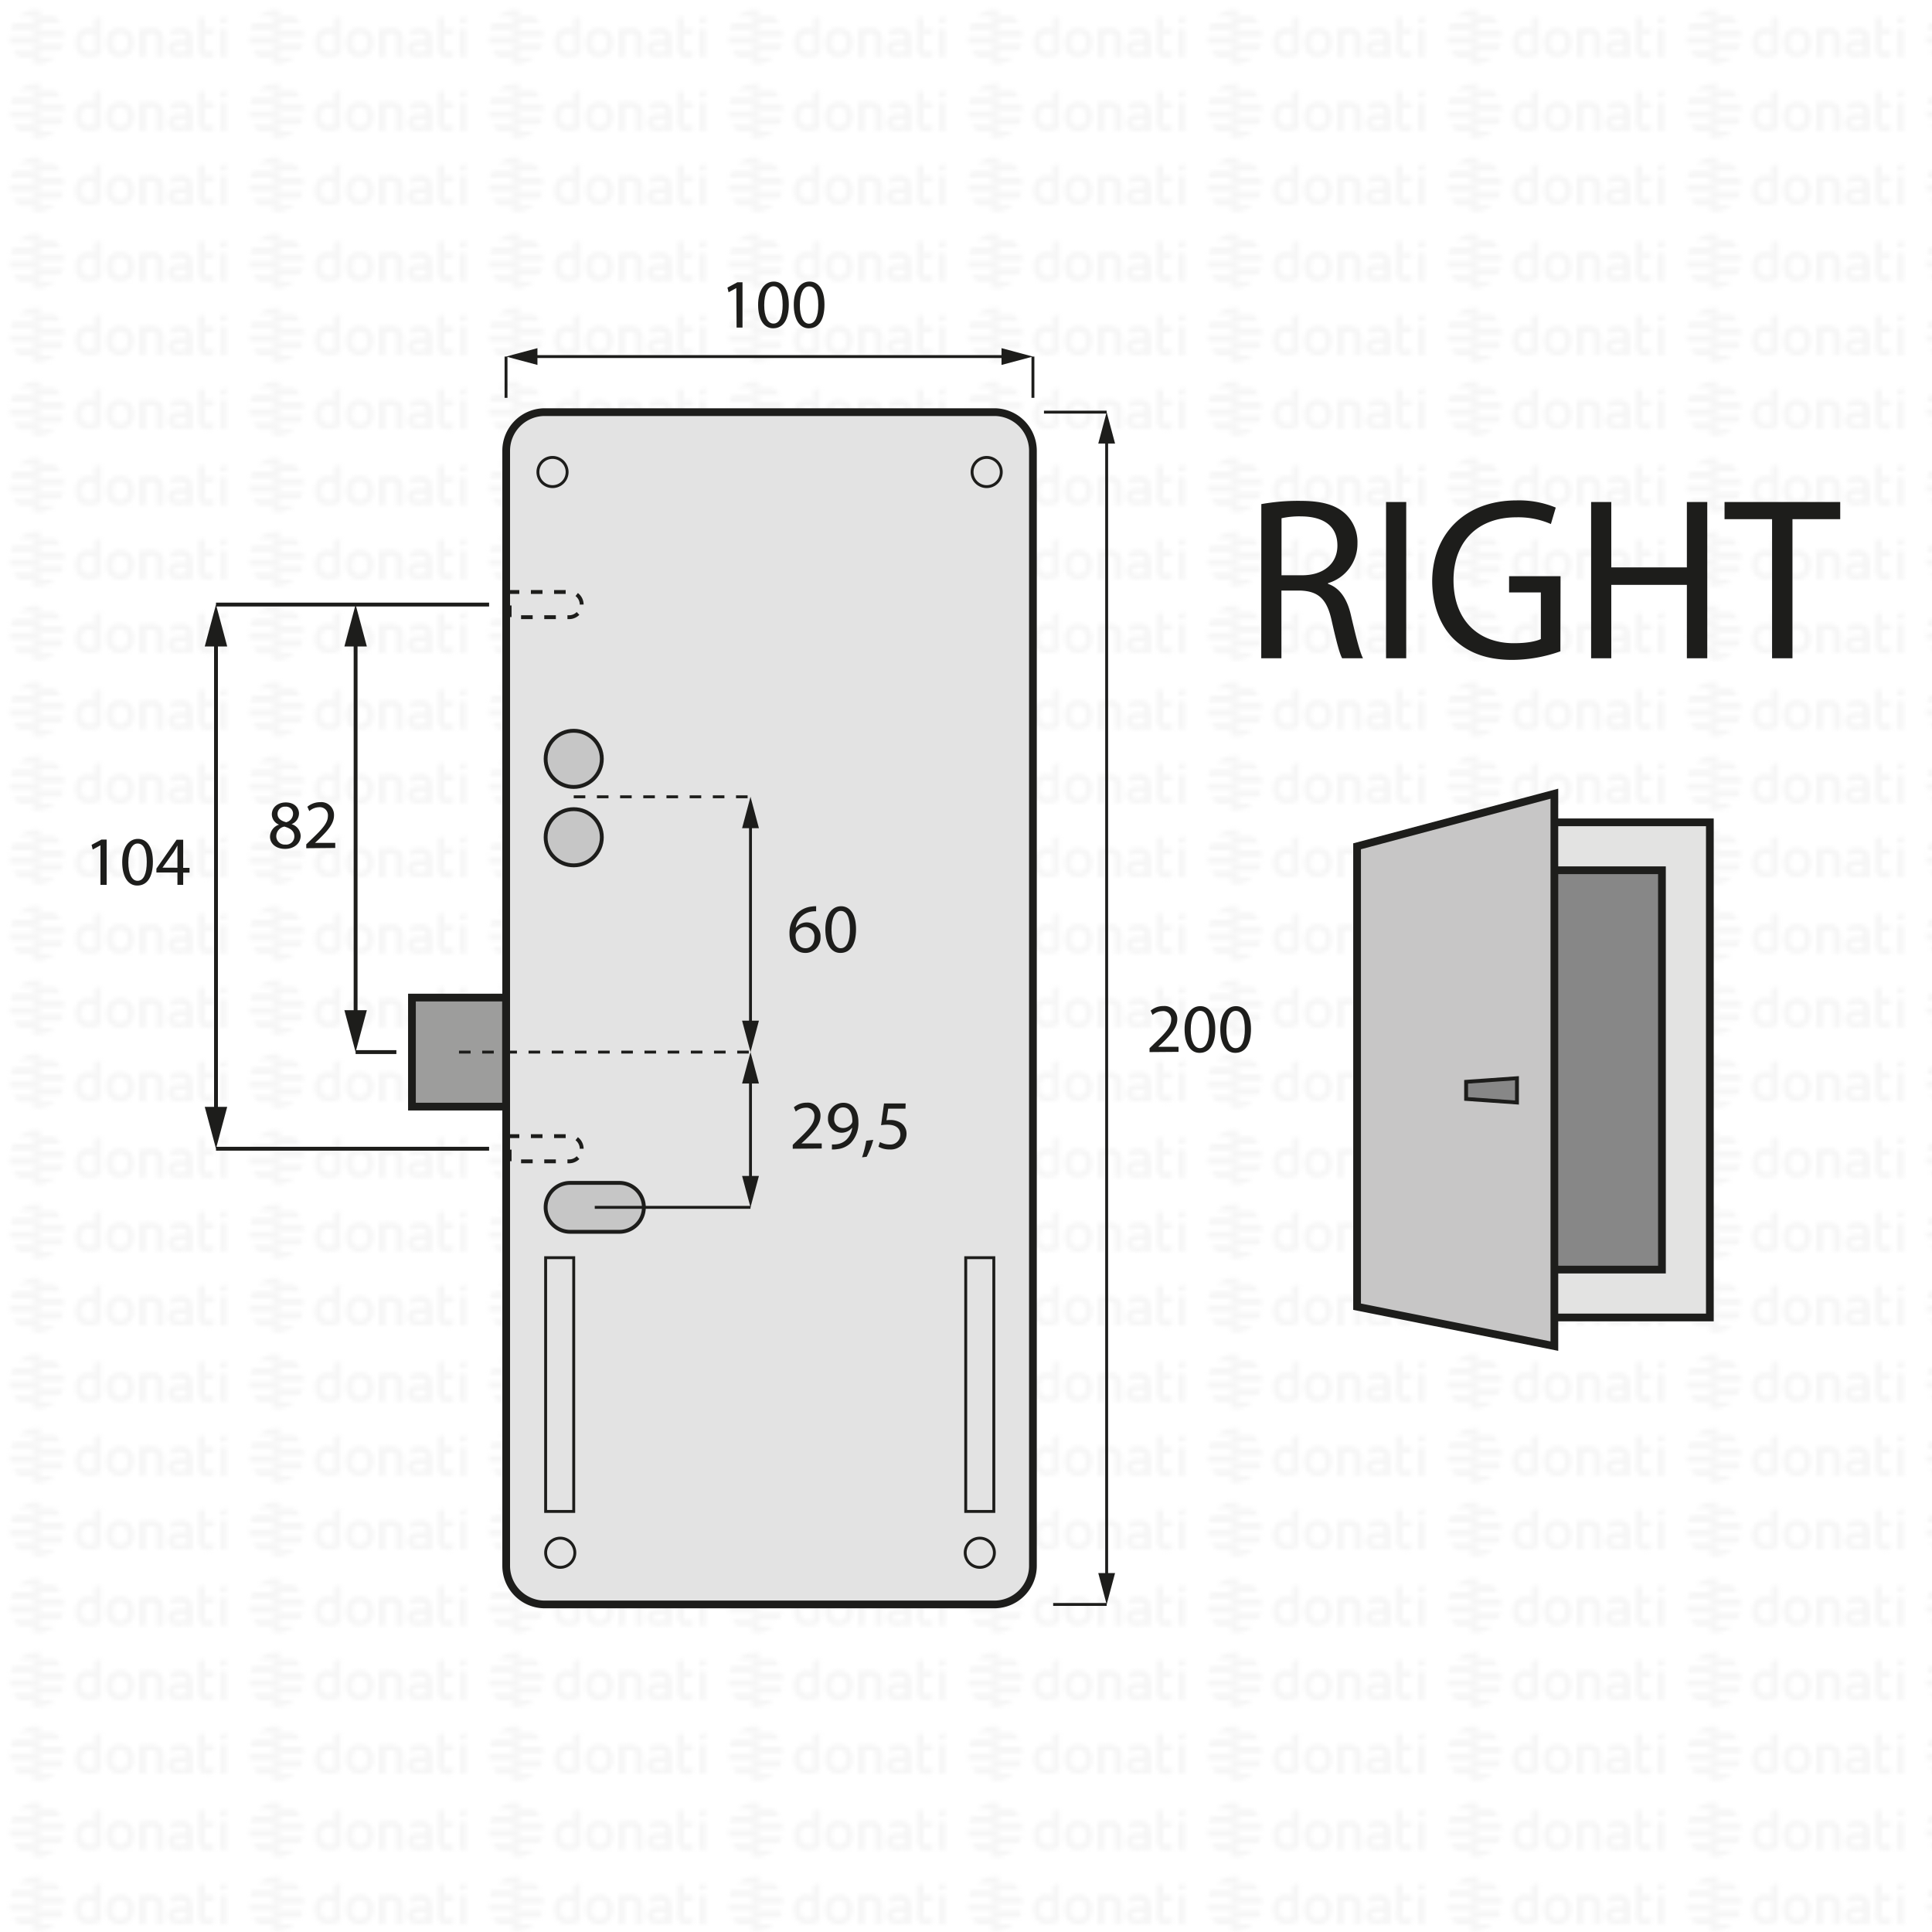 <svg xmlns="http://www.w3.org/2000/svg" xmlns:xlink="http://www.w3.org/1999/xlink" viewBox="0 0 500 500"><defs><style>.cls-1,.cls-13,.cls-14,.cls-15,.cls-16{fill:none;}.cls-2{fill:#f6f6f6;}.cls-3{fill:url(#DONATI_WATERMARK);}.cls-4{fill:#1d1d1b;}.cls-5,.cls-8{fill:#878787;}.cls-6{fill:#e3e3e2;}.cls-10,.cls-11,.cls-12,.cls-13,.cls-14,.cls-15,.cls-16,.cls-6,.cls-7,.cls-8,.cls-9{stroke:#1d1d1b;stroke-miterlimit:10;}.cls-10,.cls-6,.cls-7,.cls-9{stroke-width:2px;}.cls-7{fill:#c7c6c6;}.cls-12,.cls-9{fill:#e3e3e3;}.cls-10{fill:#9d9d9c;}.cls-11{fill:#c6c6c6;}.cls-12,.cls-13,.cls-14{stroke-width:0.75px;}.cls-14,.cls-15{stroke-dasharray:3;}</style><pattern id="DONATI_WATERMARK" data-name="DONATI WATERMARK" width="61.14" height="57.34" patternUnits="userSpaceOnUse" viewBox="0 0 61.14 57.34"><rect class="cls-1" width="61.14" height="57.34"/><polygon class="cls-2" points="8.55 51.31 8.55 51.31 9.43 51.31 10.57 51.31 10.57 51.31 9.43 51.31 8.55 51.31 8.55 51.31"/><polygon class="cls-2" points="8.55 53.08 8.55 53.08 9.23 53.08 10.57 53.08 10.57 53.08 9.23 53.08 8.55 53.08 8.55 53.08"/><polygon class="cls-2" points="10.57 44.26 10.57 44.26 9.69 44.26 8.55 44.26 8.55 44.26 9.69 44.26 10.57 44.26 10.57 44.26"/><path class="cls-2" d="M57,44.21V42.86l1.69-.33v1.68Zm1.69,1.41V53h-1.7V45.62ZM53,47.12v3.43a1.2,1.2,0,0,0,.14.76.82.82,0,0,0,.69.22,5.65,5.65,0,0,0,1.22-.2l.22,0v1.6a7.58,7.58,0,0,1-1.57.23c-1.56,0-2.38-.9-2.38-2.59V42.86L53,42.53v3.08h2.28v1.51ZM49.82,53H48.19v-.27l-.24.06a8.27,8.27,0,0,1-1.86.3c-1.61,0-2.6-.85-2.6-2.22,0-1.08.55-2.37,3.21-2.37h1.47v-.46c0-.76-.39-1.09-1.28-1.09a8.18,8.18,0,0,0-2.13.38l-.56.16v-1.6l.21-.06A8.73,8.73,0,0,1,47,45.42c1.82,0,2.86.95,2.86,2.62v2.74h0V53Zm-1.64-1.72V50h-1.6c-1.24,0-1.4.48-1.4.9s.11.8,1.1.8a6.43,6.43,0,0,0,1.39-.21l.51-.13ZM40.57,53v-4.7c0-.92-.41-1.32-1.35-1.32a5.76,5.76,0,0,0-1.49.21V53H36V45.6h1.64a8,8,0,0,1,1.65-.17c1.88,0,3,1,3,2.77V53Zm-5.88-3.77c0,2.37-1.39,3.85-3.62,3.85s-3.56-1.48-3.56-3.85,1.38-3.84,3.61-3.84,3.57,1.47,3.57,3.84Zm-1.73,0c0-1.53-.67-2.37-1.89-2.37-1.52,0-1.84,1.29-1.84,2.37s.33,2.38,1.89,2.38S33,50.34,33,49.26Zm-6.8,2.28a1.16,1.16,0,0,1-1,1.22,8,8,0,0,1-2.25.32c-2.17,0-3.47-1.42-3.47-3.79s1.24-3.84,3.4-3.84a5.54,5.54,0,0,1,1.62.29V42.86l.19,0,.61-.12.6-.11.29-.06v9Zm-1.69-.19V47.26A7,7,0,0,0,23,47c-1.23,0-1.83.75-1.83,2.27s.63,2.28,1.87,2.28a6,6,0,0,0,1.46-.2ZM10.63,47.79H8.55V46h7.84a6.92,6.92,0,0,1,.22,1.77Zm.75-3.53H8.55V42.49h5.67a7.07,7.07,0,0,1,1.45,1.77ZM9.89,49.55h6.5a7,7,0,0,1-.72,1.76H8.55V49.55Zm0,3.53h4.34a7,7,0,0,1-3.65,1.68h-.08a5.74,5.74,0,0,1-.93.07,7.79,7.79,0,0,1-1-.07h0V53.08Z"/><path class="cls-2" d="M9.88,53.08h-5a7.17,7.17,0,0,1-1.44-1.76h7.12v1.76Zm0-3.53H2.72a7.25,7.25,0,0,1-.22-1.76h8.07v1.76ZM9.22,46H2.72a6.82,6.82,0,0,1,.73-1.76h7.12V46Zm0-3.53H4.89a7.11,7.11,0,0,1,3.66-1.68h.07a7.3,7.3,0,0,1,.94-.07,7.93,7.93,0,0,1,1,.07h0v1.68Z"/><polygon class="cls-2" points="8.55 32.2 8.55 32.2 9.43 32.2 10.57 32.2 10.57 32.2 9.43 32.2 8.55 32.2 8.55 32.2"/><polygon class="cls-2" points="8.55 33.96 8.55 33.97 9.23 33.97 10.57 33.97 10.57 33.96 9.23 33.96 8.55 33.96 8.55 33.96"/><polygon class="cls-2" points="10.57 25.14 10.57 25.14 9.69 25.14 8.55 25.14 8.55 25.14 9.69 25.14 10.57 25.14 10.57 25.14"/><path class="cls-2" d="M57,25.09V23.74l1.69-.32v1.67Zm1.69,1.42v7.4h-1.7v-7.4ZM53,28v3.44a1.22,1.22,0,0,0,.14.76.85.85,0,0,0,.69.22,5.65,5.65,0,0,0,1.22-.2l.22,0v1.59A7.58,7.58,0,0,1,53.7,34c-1.56,0-2.38-.89-2.38-2.59V23.74L53,23.42v3.07h2.28V28Zm-3.19,5.91H48.19v-.27L48,33.7a8.27,8.27,0,0,1-1.86.3c-1.61,0-2.6-.84-2.6-2.21,0-1.08.55-2.37,3.21-2.37h1.47V29c0-.76-.39-1.1-1.28-1.1a8.63,8.63,0,0,0-2.13.38l-.56.17v-1.6l.21-.06A8.79,8.79,0,0,1,47,26.3c1.82,0,2.86,1,2.86,2.63v2.73h0v2.25ZM48.18,32.2V30.84h-1.6c-1.24,0-1.4.48-1.4.9s.11.79,1.1.79a6.43,6.43,0,0,0,1.39-.21l.51-.12Zm-7.61,1.71v-4.7c0-.92-.41-1.31-1.35-1.31a5.76,5.76,0,0,0-1.49.21v5.8H36V26.49h1.64a7.39,7.39,0,0,1,1.65-.17c1.88,0,3,1,3,2.77v4.81Zm-5.88-3.76c0,2.37-1.39,3.84-3.62,3.84s-3.56-1.47-3.56-3.84,1.38-3.85,3.61-3.85,3.57,1.47,3.57,3.85Zm-1.73,0c0-1.54-.67-2.38-1.89-2.38-1.52,0-1.84,1.29-1.84,2.38s.33,2.37,1.89,2.37S33,31.23,33,30.15Zm-6.8,2.27a1.16,1.16,0,0,1-1,1.23,8.39,8.39,0,0,1-2.25.32c-2.17,0-3.47-1.42-3.47-3.8s1.24-3.83,3.4-3.83a5.47,5.47,0,0,1,1.62.28V23.74l.19,0,.61-.12.6-.12.29,0v9Zm-1.69-.19V28.15a7,7,0,0,0-1.5-.26c-1.23,0-1.83.74-1.83,2.27s.63,2.27,1.87,2.27a5.52,5.52,0,0,0,1.46-.2ZM10.63,28.67H8.55V26.91h7.84a6.79,6.79,0,0,1,.22,1.76Zm.75-3.53H8.55V23.38h5.67a7,7,0,0,1,1.45,1.76Zm-1.49,5.3h6.5a7.32,7.32,0,0,1-.72,1.76H8.55V30.44Zm0,3.53h4.34a7,7,0,0,1-3.65,1.68h-.08a7.14,7.14,0,0,1-.93.07,6.27,6.27,0,0,1-1-.08h0V34Z"/><path class="cls-2" d="M9.88,34h-5A7,7,0,0,1,3.45,32.2h7.12V34Zm0-3.52H2.72a7.4,7.4,0,0,1-.22-1.77h8.07v1.77Zm-.67-3.53H2.72a6.88,6.88,0,0,1,.73-1.77h7.12v1.77Zm0-3.53H4.89a7,7,0,0,1,3.66-1.69h.07a7.3,7.3,0,0,1,.94-.07,7.93,7.93,0,0,1,1,.08h0v1.69Z"/><polygon class="cls-2" points="8.55 13.09 8.55 13.09 9.43 13.09 10.57 13.09 10.57 13.09 9.43 13.09 8.55 13.09 8.55 13.09"/><polygon class="cls-2" points="8.55 14.85 8.55 14.85 9.23 14.85 10.57 14.85 10.57 14.85 9.23 14.85 8.55 14.85 8.55 14.85"/><polygon class="cls-2" points="10.57 6.03 10.57 6.03 9.69 6.03 8.55 6.03 8.55 6.03 9.69 6.03 10.57 6.03 10.57 6.03"/><path class="cls-2" d="M57,6V4.63l1.69-.33V6ZM58.64,7.4v7.4h-1.7V7.4ZM53,8.89v3.43a1.2,1.2,0,0,0,.14.76.83.83,0,0,0,.69.23,5.89,5.89,0,0,0,1.22-.21l.22,0v1.6a7.58,7.58,0,0,1-1.57.23c-1.56,0-2.38-.9-2.38-2.59V4.63L53,4.3V7.38h2.28V8.89ZM49.82,14.8H48.19v-.27l-.24.06a8.27,8.27,0,0,1-1.86.3c-1.61,0-2.6-.85-2.6-2.22,0-1.08.55-2.37,3.21-2.37h1.47V9.84c0-.76-.39-1.09-1.28-1.09a8.18,8.18,0,0,0-2.13.38l-.56.16V7.7l.21-.06A8.46,8.46,0,0,1,47,7.19c1.82,0,2.86,1,2.86,2.63v2.73h0V14.8Zm-1.64-1.72V11.72h-1.6c-1.24,0-1.4.48-1.4.9s.11.8,1.1.8a6.43,6.43,0,0,0,1.39-.21l.51-.13ZM40.57,14.8V10.1c0-.92-.41-1.31-1.35-1.31a5.61,5.61,0,0,0-1.49.2V14.8H36V7.37h1.64v0a7.5,7.5,0,0,1,1.65-.18c1.88,0,3,1,3,2.77V14.8ZM34.69,11c0,2.37-1.39,3.85-3.62,3.85S27.51,13.4,27.51,11s1.38-3.84,3.61-3.84S34.69,8.66,34.69,11ZM33,11c0-1.53-.67-2.37-1.89-2.37-1.52,0-1.84,1.29-1.84,2.37s.33,2.38,1.89,2.38S33,12.12,33,11Zm-6.8,2.28a1.15,1.15,0,0,1-1,1.22,8,8,0,0,1-2.25.32c-2.17,0-3.47-1.42-3.47-3.79s1.24-3.84,3.4-3.84a5.54,5.54,0,0,1,1.62.29V4.63l.19,0,.61-.12.6-.11.29-.06v9Zm-1.69-.19V9A7,7,0,0,0,23,8.77c-1.23,0-1.83.75-1.83,2.27s.63,2.28,1.87,2.28a6,6,0,0,0,1.46-.2ZM10.63,9.56H8.55V7.79h7.84a6.92,6.92,0,0,1,.22,1.77ZM11.38,6H8.55V4.26h5.67A7.07,7.07,0,0,1,15.67,6ZM9.89,11.32h6.5a7.23,7.23,0,0,1-.72,1.77H8.55V11.32Zm0,3.53h4.34a7,7,0,0,1-3.65,1.68h-.08a5.74,5.74,0,0,1-.93.06,6.28,6.28,0,0,1-1-.07h0V14.85Z"/><path class="cls-2" d="M9.88,14.85h-5a7,7,0,0,1-1.44-1.76h7.12v1.76Zm0-3.53H2.72A7.25,7.25,0,0,1,2.5,9.56h8.07v1.76ZM9.22,7.79H2.72A7,7,0,0,1,3.45,6h7.12V7.79Zm0-3.53H4.89A7.11,7.11,0,0,1,8.55,2.58h.07a7.3,7.3,0,0,1,.94-.07,7.93,7.93,0,0,1,1,.07h0V4.26Z"/></pattern></defs><title>DB01877</title><g id="WATERMARK"><rect class="cls-3" width="500" height="500"/></g><g id="ILLUSTRAZIONE"><path class="cls-4" d="M326.43,130.46a54.37,54.37,0,0,1,10-.84c5.58,0,9.18,1,11.7,3.3a10.07,10.07,0,0,1,3.18,7.68,10.62,10.62,0,0,1-7.62,10.32v.18c3.12,1.08,5,4,5.94,8.16,1.32,5.64,2.28,9.54,3.12,11.1h-5.4c-.66-1.14-1.56-4.62-2.7-9.66-1.2-5.58-3.36-7.68-8.1-7.86h-4.92v17.52h-5.22Zm5.22,18.42H337c5.58,0,9.12-3.06,9.12-7.68,0-5.22-3.78-7.5-9.3-7.56a21.48,21.48,0,0,0-5.16.48Z"/><path class="cls-4" d="M363.93,129.92v40.44h-5.22V129.92Z"/><path class="cls-4" d="M403.83,168.56a37.67,37.67,0,0,1-12.42,2.22c-6.12,0-11.16-1.56-15.12-5.34-3.48-3.36-5.64-8.76-5.64-15.06.06-12.06,8.34-20.88,21.9-20.88a25,25,0,0,1,10.08,1.86l-1.26,4.26a21,21,0,0,0-8.94-1.74c-9.84,0-16.26,6.12-16.26,16.26s6.18,16.32,15.6,16.32c3.42,0,5.76-.48,7-1.08V153.32h-8.22v-4.2h13.32Z"/><path class="cls-4" d="M417,129.92v16.92h19.56V129.92h5.28v40.44h-5.28v-19H417v19h-5.22V129.92Z"/><path class="cls-4" d="M458.61,134.36h-12.3v-4.44h29.94v4.44H463.89v36h-5.28Z"/><rect class="cls-5" x="396" y="218.84" width="38.74" height="115.2"/><polygon class="cls-6" points="395.85 328.57 430.11 328.57 430.11 225.22 395.85 225.22 395.85 212.82 436.31 212.82 442.51 212.82 442.51 219.02 442.51 334.76 442.51 340.96 436.31 340.96 395.85 340.96 395.85 328.57"/><polygon class="cls-7" points="402.27 205.41 351.21 219.02 351.21 338.17 402.27 348.38 402.27 205.41"/><polygon class="cls-8" points="392.59 279.04 379.43 279.97 379.43 284.4 392.59 285.33 392.59 279.04"/><path class="cls-9" d="M257.32,106.66H141a10,10,0,0,0-10,10V405.23a10,10,0,0,0,10,10H257.32a10,10,0,0,0,10-10V116.66A10,10,0,0,0,257.32,106.66Z"/><rect class="cls-10" x="106.61" y="258.17" width="24.35" height="28.22"/><circle class="cls-11" cx="148.48" cy="196.39" r="7.27"/><circle class="cls-11" cx="148.48" cy="216.68" r="7.27"/><path class="cls-11" d="M160.3,306.13H147.54a6.33,6.33,0,1,0,0,12.66H160.3a6.33,6.33,0,0,0,0-12.66Z"/><circle class="cls-12" cx="142.99" cy="122.16" r="3.78"/><circle class="cls-12" cx="255.35" cy="122.16" r="3.78"/><circle class="cls-12" cx="144.99" cy="401.85" r="3.78"/><circle class="cls-12" cx="253.57" cy="401.85" r="3.78"/><rect class="cls-12" x="141.21" y="325.49" width="7.27" height="65.67"/><rect class="cls-12" x="249.93" y="325.49" width="7.27" height="65.67"/><line class="cls-13" x1="272.56" y1="415.23" x2="286.4" y2="415.23"/><line class="cls-13" x1="270.18" y1="106.66" x2="286.4" y2="106.66"/><line class="cls-13" x1="286.4" y1="408.59" x2="286.4" y2="113.31"/><polygon class="cls-4" points="288.58 407.1 286.4 415.23 284.23 407.1 288.58 407.1"/><polygon class="cls-4" points="288.58 114.79 286.4 106.66 284.23 114.79 288.58 114.79"/><path class="cls-4" d="M297.5,272.28v-1l1.24-1.21c3-2.84,4.34-4.35,4.36-6.12a2.08,2.08,0,0,0-2.32-2.28,4,4,0,0,0-2.49,1l-.5-1.12a5.1,5.1,0,0,1,3.31-1.19,3.29,3.29,0,0,1,3.58,3.4c0,2.16-1.56,3.91-4,6.29l-.94.86v0H305v1.31Z"/><path class="cls-4" d="M314.51,266.3c0,4-1.47,6.18-4.07,6.18-2.28,0-3.83-2.14-3.87-6s1.69-6.09,4.07-6.09S314.51,262.58,314.51,266.3Zm-6.35.18c0,3,.93,4.78,2.37,4.78,1.62,0,2.4-1.89,2.4-4.88s-.74-4.77-2.38-4.77C309.16,261.61,308.16,263.3,308.16,266.48Z"/><path class="cls-4" d="M323.75,266.3c0,4-1.48,6.18-4.07,6.18-2.29,0-3.84-2.14-3.87-6s1.69-6.09,4.07-6.09S323.75,262.58,323.75,266.3Zm-6.36.18c0,3,.94,4.78,2.38,4.78,1.62,0,2.39-1.89,2.39-4.88s-.74-4.77-2.38-4.77C318.4,261.61,317.39,263.3,317.39,266.48Z"/><path class="cls-4" d="M211.21,235.84a5.74,5.74,0,0,0-1.19.07,4.77,4.77,0,0,0-4.07,4.16H206a3.56,3.56,0,0,1,6.35,2.43,3.91,3.91,0,0,1-3.88,4.12c-2.51,0-4.15-1.94-4.15-5a7.37,7.37,0,0,1,2-5.28,6.42,6.42,0,0,1,3.75-1.73,7.85,7.85,0,0,1,1.15-.09Zm-.45,6.75a2.38,2.38,0,0,0-2.41-2.68,2.6,2.6,0,0,0-2.27,1.44,1.32,1.32,0,0,0-.18.7c0,1.93.92,3.35,2.58,3.35C209.84,245.4,210.76,244.26,210.76,242.59Z"/><path class="cls-4" d="M221.54,240.45c0,4-1.47,6.17-4.06,6.17-2.29,0-3.84-2.14-3.88-6s1.7-6.09,4.07-6.09S221.54,236.72,221.54,240.45Zm-6.35.18c0,3,.93,4.77,2.37,4.77,1.63,0,2.4-1.89,2.4-4.88s-.74-4.77-2.38-4.77C216.2,235.75,215.19,237.44,215.19,240.63Z"/><path class="cls-4" d="M69.88,216.55a3.35,3.35,0,0,1,2.33-3.13l0,0a2.91,2.91,0,0,1-1.86-2.63c0-1.86,1.57-3.12,3.62-3.12,2.27,0,3.41,1.43,3.41,2.88a3,3,0,0,1-1.93,2.74v0a3.26,3.26,0,0,1,2.36,3c0,2-1.75,3.4-4,3.4C71.36,219.72,69.88,218.26,69.88,216.55Zm6.3-.07c0-1.42-1-2.1-2.57-2.56a2.55,2.55,0,0,0-2.11,2.42,2.17,2.17,0,0,0,2.34,2.23A2.11,2.11,0,0,0,76.18,216.48Zm-4.35-5.85c0,1.17.88,1.8,2.23,2.16a2.3,2.3,0,0,0,1.78-2.12,1.82,1.82,0,0,0-2-1.91A1.86,1.86,0,0,0,71.83,210.63Z"/><path class="cls-4" d="M79.26,219.52v-1l1.24-1.2c3-2.85,4.34-4.36,4.36-6.13a2.09,2.09,0,0,0-2.32-2.28,4,4,0,0,0-2.49,1l-.5-1.12a5.15,5.15,0,0,1,3.31-1.19A3.29,3.29,0,0,1,86.44,211c0,2.16-1.56,3.9-4,6.28l-.93.86v0h5.25v1.31Z"/><path class="cls-4" d="M26,218.76h0l-2,1.1-.3-1.21,2.55-1.37h1.35V229H26Z"/><path class="cls-4" d="M39.57,223c0,4-1.48,6.18-4.07,6.18-2.29,0-3.84-2.15-3.87-6s1.69-6.08,4.07-6.08S39.57,219.28,39.57,223Zm-6.36.18c0,3,.94,4.77,2.38,4.77,1.62,0,2.39-1.89,2.39-4.88s-.74-4.77-2.38-4.77C34.22,218.31,33.21,220,33.21,223.19Z"/><path class="cls-4" d="M45.92,229V225.8H40.48v-1l5.22-7.48h1.71v7.28h1.64v1.24H47.41V229Zm0-4.43v-3.91c0-.61,0-1.22,0-1.84h0c-.36.69-.65,1.19-1,1.73l-2.87,4v0Z"/><path class="cls-4" d="M205.16,297.29v-1l1.24-1.2c3-2.85,4.34-4.36,4.36-6.13a2.08,2.08,0,0,0-2.32-2.28,4,4,0,0,0-2.49,1l-.5-1.12a5.15,5.15,0,0,1,3.31-1.19,3.29,3.29,0,0,1,3.58,3.4c0,2.17-1.56,3.91-4,6.29l-.94.86v0h5.26v1.31Z"/><path class="cls-4" d="M215.31,296.18a6.71,6.71,0,0,0,1.28-.06A4.38,4.38,0,0,0,219,295a5.18,5.18,0,0,0,1.55-3.12h-.06a3.51,3.51,0,0,1-6.21-2.32,4,4,0,0,1,4-4.16c2.39,0,3.87,1.95,3.87,4.94a7.41,7.41,0,0,1-2,5.49,5.82,5.82,0,0,1-3.4,1.56,7.25,7.25,0,0,1-1.46.09Zm.58-6.74a2.25,2.25,0,0,0,2.25,2.49,2.6,2.6,0,0,0,2.3-1.23,1,1,0,0,0,.15-.57c0-2-.74-3.53-2.4-3.53C216.84,286.6,215.89,287.79,215.89,289.44Z"/><path class="cls-4" d="M223.1,299.51a24.79,24.79,0,0,0,1.08-4.3L226,295a22,22,0,0,1-1.71,4.37Z"/><path class="cls-4" d="M234.34,286.92h-4.47l-.45,3a5.91,5.91,0,0,1,1-.07,5,5,0,0,1,2.52.63,3.32,3.32,0,0,1,1.67,3,4.06,4.06,0,0,1-4.36,4,5.73,5.73,0,0,1-2.91-.72l.39-1.2a5.37,5.37,0,0,0,2.51.64,2.58,2.58,0,0,0,2.77-2.54c0-1.51-1-2.59-3.37-2.59a11.15,11.15,0,0,0-1.62.13l.76-5.62h5.6Z"/><path class="cls-4" d="M190.56,74.54h0l-2,1.1-.3-1.21,2.56-1.37h1.34V84.77h-1.53Z"/><path class="cls-4" d="M204.14,78.79c0,4-1.48,6.17-4.07,6.17-2.29,0-3.84-2.14-3.87-6s1.69-6.09,4.07-6.09S204.14,75.06,204.14,78.79Zm-6.36.18c0,3,.94,4.77,2.38,4.77,1.62,0,2.39-1.89,2.39-4.88s-.74-4.77-2.37-4.77C198.79,74.09,197.78,75.78,197.78,79Z"/><path class="cls-4" d="M213.37,78.79c0,4-1.47,6.17-4.07,6.17-2.28,0-3.83-2.14-3.87-6s1.69-6.09,4.07-6.09S213.37,75.06,213.37,78.79ZM207,79c0,3,.93,4.77,2.37,4.77,1.62,0,2.4-1.89,2.4-4.88s-.74-4.77-2.38-4.77C208,74.09,207,75.78,207,79Z"/><line class="cls-13" x1="130.96" y1="102.96" x2="130.96" y2="92.28"/><line class="cls-13" x1="267.32" y1="102.96" x2="267.32" y2="92.28"/><line class="cls-13" x1="137.61" y1="92.28" x2="260.68" y2="92.28"/><polygon class="cls-4" points="139.09 94.45 130.96 92.28 139.09 90.1 139.09 94.45"/><polygon class="cls-4" points="259.19 94.45 267.32 92.28 259.19 90.1 259.19 94.45"/><line class="cls-14" x1="148.48" y1="206.21" x2="194.23" y2="206.21"/><line class="cls-14" x1="118.79" y1="272.28" x2="194.23" y2="272.28"/><line class="cls-13" x1="153.92" y1="312.46" x2="194.23" y2="312.46"/><line class="cls-13" x1="194.23" y1="212.85" x2="194.23" y2="265.64"/><polygon class="cls-4" points="192.05 214.34 194.23 206.21 196.41 214.34 192.05 214.34"/><polygon class="cls-4" points="192.05 264.15 194.23 272.28 196.41 264.15 192.05 264.15"/><line class="cls-13" x1="194.23" y1="305.81" x2="194.23" y2="278.93"/><polygon class="cls-4" points="196.41 304.33 194.23 312.46 192.05 304.33 196.41 304.33"/><polygon class="cls-4" points="196.41 280.41 194.23 272.28 192.05 280.41 196.41 280.41"/><path class="cls-15" d="M150.54,156.46a3.27,3.27,0,0,0-3.22-3.26H131.89v6.53h15.43A3.27,3.27,0,0,0,150.54,156.46Z"/><path class="cls-15" d="M150.54,297.29a3.27,3.27,0,0,0-3.22-3.26H131.89v6.53h15.43A3.26,3.26,0,0,0,150.54,297.29Z"/><line class="cls-16" x1="126.58" y1="156.46" x2="55.9" y2="156.46"/><line class="cls-16" x1="102.58" y1="272.28" x2="92.03" y2="272.28"/><line class="cls-16" x1="92.03" y1="165.32" x2="92.03" y2="263.42"/><polygon class="cls-4" points="89.13 167.3 92.03 156.46 94.94 167.3 89.13 167.3"/><polygon class="cls-4" points="89.13 261.44 92.03 272.28 94.94 261.44 89.13 261.44"/><line class="cls-16" x1="126.58" y1="297.29" x2="55.9" y2="297.29"/><line class="cls-16" x1="55.9" y1="165.32" x2="55.9" y2="288.43"/><polygon class="cls-4" points="52.99 167.3 55.9 156.46 58.8 167.3 52.99 167.3"/><polygon class="cls-4" points="52.99 286.45 55.9 297.29 58.8 286.45 52.99 286.45"/></g><g id="CORNICE"><rect class="cls-1" width="500" height="500"/></g></svg>